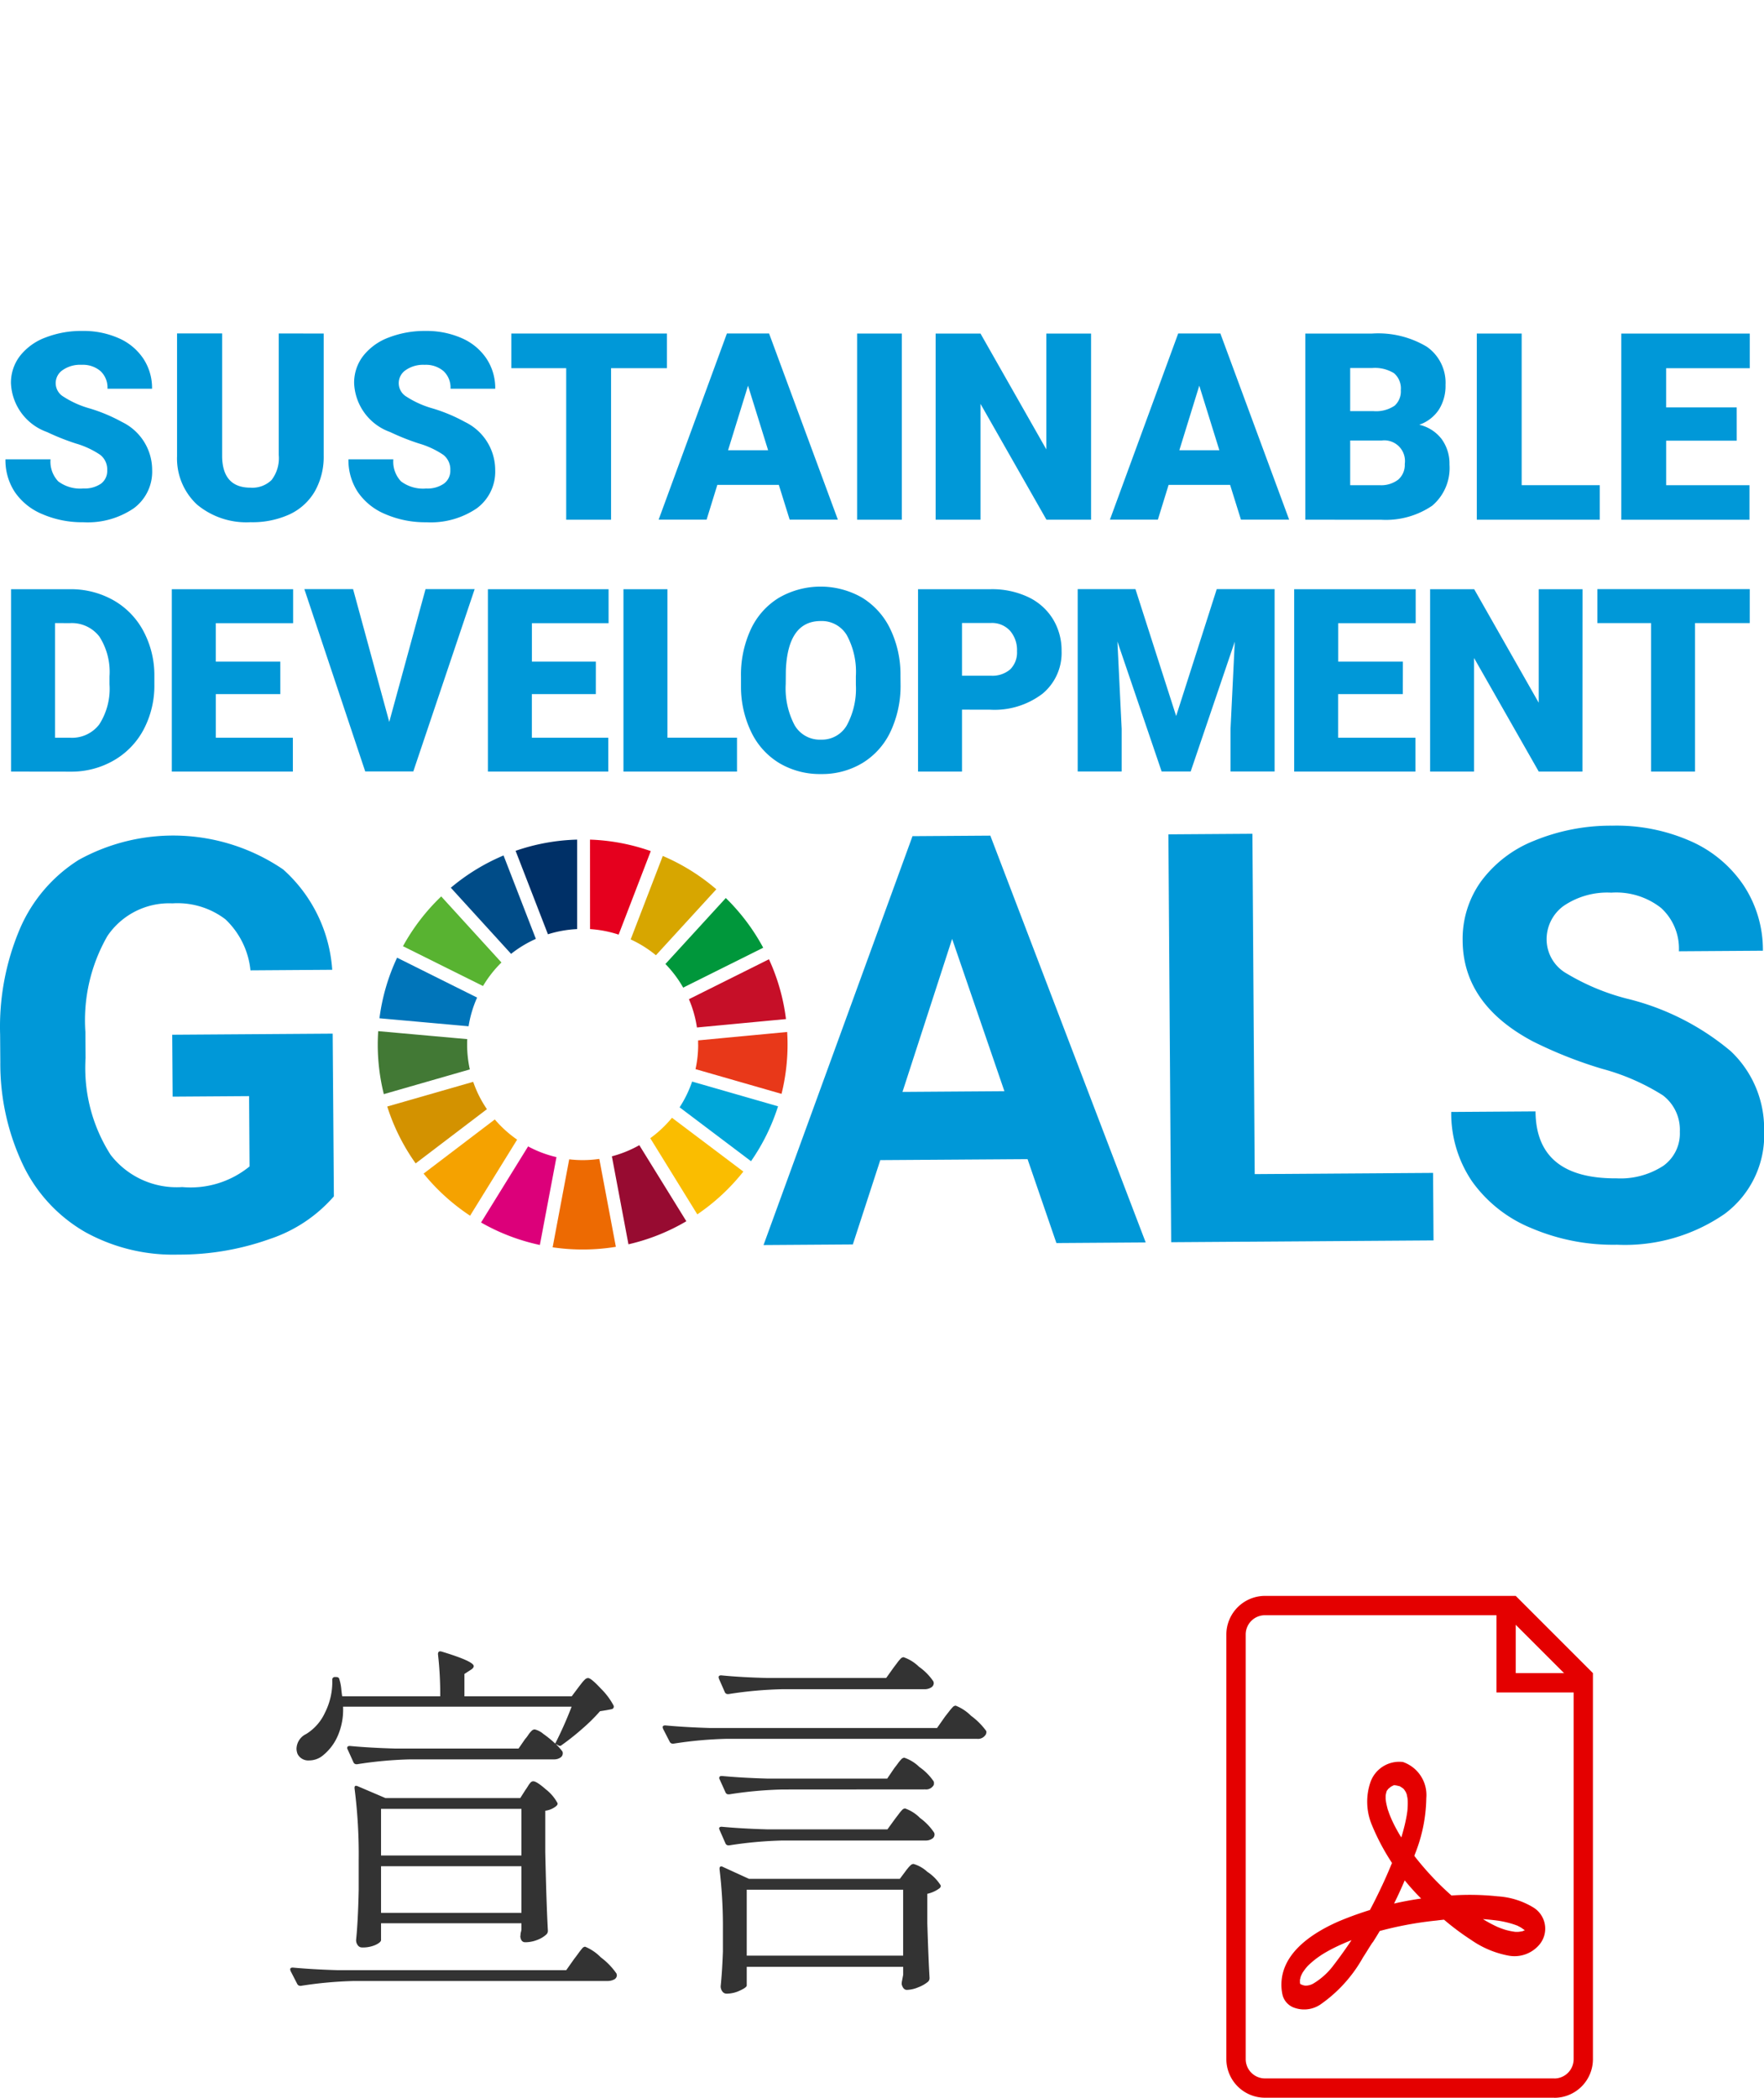 <svg xmlns="http://www.w3.org/2000/svg" xmlns:xlink="http://www.w3.org/1999/xlink" width="90" height="107" viewBox="0 0 90 107">
  <defs>
    <clipPath id="clip-アートボード_1">
      <rect width="90" height="107"/>
    </clipPath>
  </defs>
  <g id="アートボード_1" data-name="アートボード – 1" clip-path="url(#clip-アートボード_1)">
    <g id="artborad" transform="translate(-570 -342)">
      <path id="text" d="M2.185-10.412a.611.611,0,0,1-.589-.323A.774.774,0,0,1,1.539-11a.856.856,0,0,1,.494-.76,2.5,2.5,0,0,0,.96-1.092,3.461,3.461,0,0,0,.37-1.662.134.134,0,0,1,.152-.152h.038q.152,0,.171.114a2.358,2.358,0,0,1,.1.5q.028.275.047.37h5a17.865,17.865,0,0,0-.114-2.147q0-.19.19-.133,1.634.494,1.634.741,0,.095-.152.19l-.323.209v1.14H15.58l.342-.456q.057-.076.161-.209a1.519,1.519,0,0,1,.181-.2.232.232,0,0,1,.152-.066q.152,0,.656.542a3.538,3.538,0,0,1,.636.845.134.134,0,0,1-.057.19q-.133.038-.627.114a9.1,9.1,0,0,1-.893.884,12.632,12.632,0,0,1-1.064.845q-.076.076-.19,0l-.114-.057a2.836,2.836,0,0,1,.342.38.211.211,0,0,1,.019.1.253.253,0,0,1-.133.219.55.55,0,0,1-.3.085H7.353a20.37,20.37,0,0,0-2.717.247H4.579a.16.16,0,0,1-.133-.095l-.3-.665a.11.11,0,0,1-.019-.076q0-.095.133-.095,1.007.095,2.318.133h6.289L13.2-11.5a1.638,1.638,0,0,0,.161-.209,1.213,1.213,0,0,1,.181-.219.232.232,0,0,1,.152-.066,1.067,1.067,0,0,1,.437.228,5.747,5.747,0,0,1,.608.494,19.62,19.62,0,0,0,.836-1.881H3.914a3.331,3.331,0,0,1-.276,1.5,2.609,2.609,0,0,1-.731.969A1.107,1.107,0,0,1,2.185-10.412ZM14.839-8.265q.057.076-.038.171a1.088,1.088,0,0,1-.57.247v2.109q.057,2.641.133,4.009a.258.258,0,0,1-.076.19,1.375,1.375,0,0,1-.456.276,1.651,1.651,0,0,1-.627.123q-.209,0-.247-.285l.019-.19a1.18,1.18,0,0,0,.038-.171v-.323H5.852v.855q0,.114-.275.247a1.593,1.593,0,0,1-.694.133.262.262,0,0,1-.219-.114.431.431,0,0,1-.085-.266q.1-.969.133-2.565V-5.3A26.577,26.577,0,0,0,4.5-8.987v-.038q0-.133.152-.076l1.425.608h6.878l.266-.418q.057-.076.133-.2a1.022,1.022,0,0,1,.133-.18.182.182,0,0,1,.133-.057q.171,0,.637.409A2.217,2.217,0,0,1,14.839-8.265Zm-8.987,2.7h7.163V-7.942H5.852Zm0,2.926h7.163V-5.016H5.852ZM16.264-.912a2.38,2.38,0,0,1,.8.542,3.552,3.552,0,0,1,.8.826l.019.076a.244.244,0,0,1-.142.228.74.74,0,0,1-.351.076H4.484a20.37,20.37,0,0,0-2.717.247H1.729A.172.172,0,0,1,1.577.988L1.235.323,1.216.247q0-.095.133-.095,1.026.095,2.3.133H15.3L15.713-.3q.076-.095.2-.266t.2-.257A.211.211,0,0,1,16.264-.912ZM32-15.143q.076-.1.18-.238a1.943,1.943,0,0,1,.181-.219.219.219,0,0,1,.152-.076,2.086,2.086,0,0,1,.779.484,2.878,2.878,0,0,1,.741.751l.019.076a.265.265,0,0,1-.142.237.634.634,0,0,1-.333.085H26.3a20.37,20.37,0,0,0-2.717.247h-.057a.16.16,0,0,1-.133-.095l-.3-.684-.019-.076q0-.1.133-.1,1.007.1,2.318.133h6.1Zm-8.512,3.629a20.37,20.37,0,0,0-2.717.247h-.038a.172.172,0,0,1-.152-.095l-.342-.665-.019-.076q0-.095.133-.095,1.026.095,2.3.133H34.219l.4-.57q.076-.1.2-.256a2.525,2.525,0,0,1,.2-.238.219.219,0,0,1,.152-.076,2.284,2.284,0,0,1,.779.513,3.584,3.584,0,0,1,.779.779.259.259,0,0,1-.019.171.46.46,0,0,1-.456.228Zm2.85,2.584a20.37,20.37,0,0,0-2.717.247H23.56a.16.16,0,0,1-.133-.1l-.3-.665a.11.11,0,0,1-.019-.076q0-.095.133-.095,1.007.095,2.318.133h6.118l.361-.532q.076-.095.181-.237a1.944,1.944,0,0,1,.181-.219.219.219,0,0,1,.152-.076,2.043,2.043,0,0,1,.769.475,2.811,2.811,0,0,1,.732.741.388.388,0,0,1,0,.171.442.442,0,0,1-.437.228Zm5.738,1.5q.076-.1.181-.237a1.944,1.944,0,0,1,.181-.219.219.219,0,0,1,.152-.076,1.983,1.983,0,0,1,.76.484,2.928,2.928,0,0,1,.722.751.212.212,0,0,1,.019.095.253.253,0,0,1-.133.219.585.585,0,0,1-.323.085h-7.3a20.37,20.37,0,0,0-2.717.247H23.56a.16.16,0,0,1-.133-.095l-.3-.684L23.1-6.935q0-.095.133-.095,1.007.095,2.318.133h6.137ZM24.51,1.064q0,.1-.342.257a1.59,1.59,0,0,1-.684.161.262.262,0,0,1-.219-.114A.431.431,0,0,1,23.18,1.1q.076-.722.114-1.767V-1.748a24.776,24.776,0,0,0-.171-3.116V-4.9q0-.076.048-.1a.154.154,0,0,1,.124.019l1.33.608h7.695l.285-.38q.038-.057.124-.161a1.3,1.3,0,0,1,.152-.161.215.215,0,0,1,.142-.057,1.768,1.768,0,0,1,.7.4,2.283,2.283,0,0,1,.665.665q.057.076-.038.171a1.617,1.617,0,0,1-.627.285v1.5q.057,1.862.114,2.793a.258.258,0,0,1-.076.19,1.732,1.732,0,0,1-.5.285,1.6,1.6,0,0,1-.579.133q-.19,0-.266-.285a.8.8,0,0,1,.019-.19l.057-.3v-.4H24.51Zm0-4.883V-.456h7.98V-3.819Z" transform="translate(583.589 442.189)" fill="#333"/>
      <g id="icon" transform="translate(632.57 423.39)">
        <path id="前面オブジェクトで型抜き_1" data-name="前面オブジェクトで型抜き 1" d="M-13129.27,22810.99a.988.988,0,0,0,.986-.984v-19.2l-3.443-3.441h-12.307a.982.982,0,0,0-.982.982v21.656a.986.986,0,0,0,.982.984h14.764m0,.984h-14.764a1.972,1.972,0,0,1-1.969-1.969v-21.656a1.974,1.974,0,0,1,1.969-1.967h12.795l3.939,3.938v19.686A1.971,1.971,0,0,1-13129.27,22811.975Z" transform="translate(13146.002 -22786.383)" fill="#e40000"/>
        <path id="パス_2947" data-name="パス 2947" d="M14573.4-14421.945h-4.4v-4.436h.984v3.451h3.42Z" transform="translate(-14555.22 14426.866)" fill="#e40000"/>
        <path id="パス_2945" data-name="パス 2945" d="M4.7,9.169A14.728,14.728,0,0,0,5.635,7.48,23.07,23.07,0,0,0,6.81,4.74a8,8,0,0,0,.583-2.868A1.782,1.782,0,0,0,6.2.034,1.557,1.557,0,0,0,4.53,1.1a3.074,3.074,0,0,0,.091,2.158A11.407,11.407,0,0,0,7.607,7.444,13.211,13.211,0,0,0,9.684,9.11a4.9,4.9,0,0,0,1.912.8,1.657,1.657,0,0,0,1.614-.622,1.268,1.268,0,0,0-.373-1.846,3.98,3.98,0,0,0-1.8-.557,13.4,13.4,0,0,0-2.609-.023A17.1,17.1,0,0,0,2.891,8.175C1.579,8.756,0,9.774,0,11.394a2.322,2.322,0,0,0,.059.525.934.934,0,0,0,.633.659,1.486,1.486,0,0,0,1.286-.169,7.2,7.2,0,0,0,2.18-2.4c.182-.279.351-.568.538-.844a.746.746,0,0,0,.03-.863.417.417,0,0,0-.67.072,24.315,24.315,0,0,1-1.453,2.1,3.6,3.6,0,0,1-.955.847.8.8,0,0,1-.43.118.682.682,0,0,1-.424-.221L1,11.56c-.025-.09-.037-.18-.054-.272s-.008.13,0,0c0-.048,0-.1,0-.148,0-.149-.026.075,0,0a.884.884,0,0,0,.029-.127c.023-.126-.015.029-.009.016.021-.045.036-.093.057-.138s.042-.08.061-.121c.043-.092-.076.106,0,0,.06-.083.116-.167.182-.246.032-.038.066-.076.1-.113-.076.083-.02.021.022-.019.083-.079.168-.155.257-.228s.168-.131.255-.193c.048-.034.1-.067.146-.1s-.013.008-.019.012l.117-.073c.22-.133.447-.254.679-.365a12.037,12.037,0,0,1,1.561-.61,18.217,18.217,0,0,1,3.537-.717,11.932,11.932,0,0,1,3.135.008,5.188,5.188,0,0,1,.688.153c.1.03.2.065.292.1.063.024-.079-.045.044.022.04.022.08.041.119.063.073.042.137.094.207.14.1.063-.04-.051,0,0,.023.028.049.055.073.082.057.062.046.082,0-.009a.492.492,0,0,0,.046.092c.079.091-.015-.061,0-.019s.02.2.007-.017l.075-.321c-.027.057-.1.137.006,0-.021.026-.037.058-.058.084s-.107.121-.032.043-.029.02-.05.039-.112.077-.03.025-.014.008-.035.016-.067.027-.1.042c-.1.053.073-.009-.02.006-.07.011-.138.025-.21.029-.034,0-.069,0-.1,0-.1.006.088.016-.044,0a3.331,3.331,0,0,1-.516-.107c-.091-.028-.179-.06-.268-.093-.028-.01-.166-.068-.069-.026-.051-.022-.1-.045-.15-.069a6.9,6.9,0,0,1-.622-.338,10.9,10.9,0,0,1-1.256-.9A14.763,14.763,0,0,1,6.765,4.8q-.256-.332-.491-.679-.105-.157-.205-.317c-.014-.022-.093-.154-.045-.073q-.055-.093-.108-.188c-.115-.206-.222-.416-.316-.632q-.064-.146-.119-.3c-.016-.045-.031-.09-.047-.135-.053-.15.009.055-.021-.069s-.055-.216-.073-.327c-.009-.052-.014-.1-.022-.157-.012-.081,0,.132,0-.014,0-.048,0-.1,0-.146,0-.064.04-.2-.006-.007.012-.051.071-.292.035-.183s.015-.029.027-.056c.043-.1.054-.064-.01.008a.732.732,0,0,0,.076-.106c.049-.085-.091.066.011-.013.036-.028.071-.059.105-.088.012-.01.026-.018.038-.028.087-.067-.1.055,0,0a2.644,2.644,0,0,1,.286-.131L5.627,1.2A2.075,2.075,0,0,1,6,1.262c.127.032-.011-.021.072.03a1.727,1.727,0,0,1,.159.107c-.084-.065-.005-.007.027.034s.117.186.048.055c.022.042.042.086.062.129.013.028.021.058.032.086s-.02-.115,0,.008c.009.059.025.118.034.177s.015.187.009.057a3.807,3.807,0,0,1-.006.462c0,.037-.023.237-.015.166s-.021.138-.028.176c-.029.172-.066.343-.106.512a12.3,12.3,0,0,1-.7,2.051C5.32,5.965,5.02,6.6,4.7,7.231c-.138.269-.28.535-.429.8l-.083.145c-.078.137.069-.109-.008.014-.04.063-.078.127-.12.189a.746.746,0,0,0-.03.864.417.417,0,0,0,.67-.072" transform="translate(2.808 8.433)" fill="#e40000"/>
      </g>
      <g id="sdgs-logo" transform="translate(105.671 162.811)">
        <g id="グループ_11363" data-name="グループ 11363" transform="translate(464.329 221.294)">
          <path id="パス_16136" data-name="パス 16136" d="M481.364,314.91a7.439,7.439,0,0,1-3.258,2.171,13.7,13.7,0,0,1-4.68.8,9.281,9.281,0,0,1-4.744-1.146,7.858,7.858,0,0,1-3.166-3.4,12.038,12.038,0,0,1-1.171-5.264l-.01-1.414a12.786,12.786,0,0,1,1.013-5.4,7.767,7.767,0,0,1,3-3.506,9.972,9.972,0,0,1,10.425.486,7.536,7.536,0,0,1,2.506,5.119l-4.171.029a4.149,4.149,0,0,0-1.282-2.606,4.035,4.035,0,0,0-2.7-.81,3.8,3.8,0,0,0-3.317,1.665,8.641,8.641,0,0,0-1.124,4.894l.009,1.329a8.225,8.225,0,0,0,1.277,4.934,4.256,4.256,0,0,0,3.654,1.646,4.754,4.754,0,0,0,3.436-1.052l-.024-3.586-3.9.027-.021-3.157,8.186-.056Z" transform="translate(-464.329 -296.005)" fill="#0098d8"/>
          <path id="パス_16137" data-name="パス 16137" d="M629.863,313.017l-7.514.051-1.4,4.3-4.556.031,7.6-20.852,3.971-.027,7.927,20.746-4.556.031Zm-6.381-3.428,5.2-.036-2.667-7.767Z" transform="translate(-577.437 -296.01)" fill="#0098d8"/>
          <path id="パス_16138" data-name="パス 16138" d="M701.429,313.518l9.1-.061.023,3.443-13.385.091-.142-20.8,4.286-.029Z" transform="translate(-637.413 -295.747)" fill="#0098d8"/>
          <path id="パス_16139" data-name="パス 16139" d="M765,310.153a2.2,2.2,0,0,0-.87-1.858,11.246,11.246,0,0,0-3.095-1.35,21.871,21.871,0,0,1-3.538-1.4q-3.557-1.89-3.578-5.133a5.023,5.023,0,0,1,.93-3.013,6.2,6.2,0,0,1,2.714-2.083,10.277,10.277,0,0,1,3.988-.77,9.352,9.352,0,0,1,3.977.78,6.325,6.325,0,0,1,2.723,2.26,5.963,5.963,0,0,1,.987,3.337l-4.286.029a2.8,2.8,0,0,0-.915-2.215,3.7,3.7,0,0,0-2.534-.775,3.961,3.961,0,0,0-2.44.681,2.1,2.1,0,0,0-.859,1.756,2.006,2.006,0,0,0,1.033,1.693,11.524,11.524,0,0,0,3.016,1.264,13,13,0,0,1,5.347,2.692,5.434,5.434,0,0,1,1.7,4.046,5.006,5.006,0,0,1-2.014,4.25,8.943,8.943,0,0,1-5.49,1.573,10.624,10.624,0,0,1-4.377-.849,6.918,6.918,0,0,1-3.024-2.387,6.161,6.161,0,0,1-1.058-3.536l4.3-.029q.024,3.443,4.138,3.415a4,4,0,0,0,2.381-.638A2.023,2.023,0,0,0,765,310.153Z" transform="translate(-679.294 -294.544)" fill="#0098d8"/>
        </g>
        <g id="グループ_11364" data-name="グループ 11364" transform="translate(483.602 222.007)">
          <path id="パス_16140" data-name="パス 16140" d="M548.66,313.2A5.932,5.932,0,0,1,549.6,312l-3.073-3.369a10.516,10.516,0,0,0-1.951,2.539Z" transform="translate(-543.289 -305.734)" fill="#58b331"/>
          <path id="パス_16141" data-name="パス 16141" d="M589.927,304.821a5.869,5.869,0,0,1,1.289.807l3.081-3.364a10.493,10.493,0,0,0-2.731-1.7Z" transform="translate(-577.023 -299.731)" fill="#d7a600"/>
          <path id="パス_16142" data-name="パス 16142" d="M605.614,321.148l-4.084,2.036a5.838,5.838,0,0,1,.409,1.443l4.543-.429a10.363,10.363,0,0,0-.868-3.05" transform="translate(-585.654 -315.046)" fill="#c60f28"/>
          <path id="パス_16143" data-name="パス 16143" d="M597.756,313.526l4.083-2.035a10.5,10.5,0,0,0-1.908-2.534l-3.081,3.364a5.928,5.928,0,0,1,.906,1.205" transform="translate(-582.173 -305.978)" fill="#00973b"/>
          <path id="パス_16144" data-name="パス 16144" d="M544.118,336.14c0-.092,0-.184.007-.275l-4.544-.407c-.014.225-.023.452-.023.682a10.473,10.473,0,0,0,.31,2.53l4.388-1.261a5.917,5.917,0,0,1-.138-1.268" transform="translate(-539.558 -325.69)" fill="#427935"/>
          <path id="パス_16145" data-name="パス 16145" d="M594.938,352.7a5.96,5.96,0,0,1-1.108,1.042l2.4,3.884a10.545,10.545,0,0,0,2.349-2.182Z" transform="translate(-579.926 -338.515)" fill="#fabd00"/>
          <path id="パス_16146" data-name="パス 16146" d="M602.982,336.259a5.834,5.834,0,0,1-.135,1.254l4.388,1.261a10.421,10.421,0,0,0,.307-2.514q0-.323-.02-.642l-4.543.429c0,.071,0,.141,0,.212" transform="translate(-586.634 -325.808)" fill="#e83819"/>
          <path id="パス_16147" data-name="パス 16147" d="M552.32,353.036l-3.632,2.76a10.54,10.54,0,0,0,2.372,2.148l2.4-3.88a5.956,5.956,0,0,1-1.139-1.029" transform="translate(-546.349 -338.764)" fill="#f5a200"/>
          <path id="パス_16148" data-name="パス 16148" d="M544.44,324.331a5.823,5.823,0,0,1,.435-1.464l-4.082-2.034a10.375,10.375,0,0,0-.9,3.09Z" transform="translate(-539.806 -314.812)" fill="#0075ba"/>
          <path id="パス_16149" data-name="パス 16149" d="M590,362.035l-2.4-3.88a5.868,5.868,0,0,1-1.4.568l.846,4.487A10.384,10.384,0,0,0,590,362.034" transform="translate(-574.255 -342.572)" fill="#970b31"/>
          <path id="パス_16150" data-name="パス 16150" d="M600.313,345.493a5.9,5.9,0,0,1-.638,1.313l3.643,2.748a10.409,10.409,0,0,0,1.379-2.8Z" transform="translate(-584.274 -333.154)" fill="#00a6d9"/>
          <path id="パス_16151" data-name="パス 16151" d="M576.77,360.887a5.832,5.832,0,0,1-1.536.021l-.845,4.487a10.506,10.506,0,0,0,3.226-.025Z" transform="translate(-565.466 -344.604)" fill="#ed6a02"/>
          <path id="パス_16152" data-name="パス 16152" d="M581.837,301.9a5.843,5.843,0,0,1,1.459.282l1.639-4.259a10.391,10.391,0,0,0-3.1-.586Z" transform="translate(-571.006 -297.337)" fill="#e5001e"/>
          <path id="パス_16153" data-name="パス 16153" d="M563.982,358.946a5.86,5.86,0,0,1-1.447-.546l-2.4,3.88a10.411,10.411,0,0,0,3,1.146Z" transform="translate(-554.864 -342.754)" fill="#dc007a"/>
          <path id="パス_16154" data-name="パス 16154" d="M568.66,302.155a5.86,5.86,0,0,1,1.489-.265v-4.563a10.406,10.406,0,0,0-3.139.572Z" transform="translate(-559.977 -297.327)" fill="#003067"/>
          <path id="パス_16155" data-name="パス 16155" d="M546.552,346.942a5.855,5.855,0,0,1-.7-1.394l-4.385,1.259a10.4,10.4,0,0,0,1.449,2.9Z" transform="translate(-540.982 -333.195)" fill="#d39200"/>
          <path id="パス_16156" data-name="パス 16156" d="M557.183,305.5a5.914,5.914,0,0,1,1.264-.764l-1.649-4.254a10.457,10.457,0,0,0-2.69,1.646Z" transform="translate(-550.38 -299.674)" fill="#004c88"/>
        </g>
        <path id="パス_16157" data-name="パス 16157" d="M470.587,203.169a.941.941,0,0,0-.355-.783,4.432,4.432,0,0,0-1.249-.581,11.933,11.933,0,0,1-1.461-.581,2.766,2.766,0,0,1-1.846-2.491,2.234,2.234,0,0,1,.46-1.392,2.972,2.972,0,0,1,1.3-.939,5.062,5.062,0,0,1,1.891-.336,4.43,4.43,0,0,1,1.836.365,2.907,2.907,0,0,1,1.262,1.04,2.717,2.717,0,0,1,.45,1.542H470.6a1.148,1.148,0,0,0-.356-.9,1.387,1.387,0,0,0-.962-.32,1.564,1.564,0,0,0-.97.271.8.8,0,0,0,.036,1.35,4.916,4.916,0,0,0,1.376.613,8.462,8.462,0,0,1,1.617.682,2.719,2.719,0,0,1,1.539,2.446,2.318,2.318,0,0,1-.939,1.956,4.177,4.177,0,0,1-2.576.711,5.11,5.11,0,0,1-2.09-.414,3.151,3.151,0,0,1-1.407-1.134,2.955,2.955,0,0,1-.473-1.66h2.3a1.457,1.457,0,0,0,.395,1.125,1.865,1.865,0,0,0,1.28.36,1.475,1.475,0,0,0,.9-.244A.808.808,0,0,0,470.587,203.169Z" transform="translate(-0.788 0)" fill="#0098d8"/>
        <path id="パス_16158" data-name="パス 16158" d="M507.065,196.577v6.215a3.57,3.57,0,0,1-.45,1.829,2.913,2.913,0,0,1-1.291,1.178,4.545,4.545,0,0,1-1.989.4,3.935,3.935,0,0,1-2.734-.9,3.21,3.21,0,0,1-1.018-2.465v-6.261h2.3v6.307q.039,1.558,1.448,1.558a1.4,1.4,0,0,0,1.076-.392,1.829,1.829,0,0,0,.365-1.272v-6.2Z" transform="translate(-26.221 -0.379)" fill="#0098d8"/>
        <path id="パス_16159" data-name="パス 16159" d="M538.907,203.169a.941.941,0,0,0-.355-.783,4.425,4.425,0,0,0-1.249-.581,11.946,11.946,0,0,1-1.461-.581A2.766,2.766,0,0,1,534,198.734a2.232,2.232,0,0,1,.46-1.392,2.971,2.971,0,0,1,1.3-.939,5.064,5.064,0,0,1,1.891-.336,4.43,4.43,0,0,1,1.836.365,2.91,2.91,0,0,1,1.262,1.04,2.716,2.716,0,0,1,.45,1.542h-2.282a1.146,1.146,0,0,0-.356-.9,1.386,1.386,0,0,0-.962-.32,1.564,1.564,0,0,0-.97.271.8.8,0,0,0,.036,1.35,4.917,4.917,0,0,0,1.376.613,8.448,8.448,0,0,1,1.617.682,2.719,2.719,0,0,1,1.539,2.446,2.318,2.318,0,0,1-.939,1.956,4.177,4.177,0,0,1-2.576.711,5.109,5.109,0,0,1-2.09-.414,3.152,3.152,0,0,1-1.409-1.135,2.956,2.956,0,0,1-.473-1.66H536a1.457,1.457,0,0,0,.394,1.125,1.866,1.866,0,0,0,1.281.362,1.474,1.474,0,0,0,.9-.244A.807.807,0,0,0,538.907,203.169Z" transform="translate(-51.603 0)" fill="#0098d8"/>
        <path id="パス_16160" data-name="パス 16160" d="M574.1,198.346h-2.851v7.728h-2.289v-7.728h-2.8v-1.767H574.1Z" transform="translate(-75.743 -0.381)" fill="#0098d8"/>
        <path id="パス_16161" data-name="パス 16161" d="M601.632,204.3h-3.137l-.548,1.774H595.5l3.483-9.494h2.152l3.509,9.494h-2.459Zm-2.589-1.767h2.042l-1.024-3.292Z" transform="translate(-97.567 -0.384)" fill="#0098d8"/>
        <path id="パス_16162" data-name="パス 16162" d="M637.309,206.078h-2.283v-9.494h2.283Z" transform="translate(-126.967 -0.385)" fill="#0098d8"/>
        <path id="パス_16163" data-name="パス 16163" d="M658.6,206.078h-2.276l-3.365-5.908v5.908h-2.29v-9.494h2.289l3.359,5.908v-5.908H658.6Z" transform="translate(-138.604 -0.385)" fill="#0098d8"/>
        <path id="パス_16164" data-name="パス 16164" d="M691.512,204.3h-3.137l-.548,1.774h-2.446l3.483-9.494h2.152l3.509,9.494h-2.459Zm-2.589-1.767h2.041l-1.024-3.292Z" transform="translate(-164.423 -0.384)" fill="#0098d8"/>
        <path id="パス_16165" data-name="パス 16165" d="M724.293,206.078v-9.494h3.41a4.832,4.832,0,0,1,2.788.672,2.236,2.236,0,0,1,.955,1.95,2.26,2.26,0,0,1-.339,1.259,1.976,1.976,0,0,1-1,.77,2,2,0,0,1,1.141.73,2.125,2.125,0,0,1,.4,1.3,2.514,2.514,0,0,1-.884,2.1,4.205,4.205,0,0,1-2.619.714Zm2.289-5.537h1.193a1.694,1.694,0,0,0,1.07-.275.975.975,0,0,0,.32-.792,1.023,1.023,0,0,0-.346-.867,1.852,1.852,0,0,0-1.115-.265h-1.122Zm0,1.5v2.276h1.5a1.426,1.426,0,0,0,.952-.284.993.993,0,0,0,.333-.8,1.053,1.053,0,0,0-1.18-1.193Z" transform="translate(-193.366 -0.385)" fill="#0098d8"/>
        <path id="パス_16166" data-name="パス 16166" d="M760.734,204.317h3.985v1.761h-6.274v-9.494h2.289Z" transform="translate(-218.769 -0.385)" fill="#0098d8"/>
        <path id="パス_16167" data-name="パス 16167" d="M793.114,202.048h-3.6v2.27h4.252v1.761h-6.542v-9.494h6.555v1.767h-4.266v2h3.6Z" transform="translate(-240.176 -0.385)" fill="#0098d8"/>
        <path id="パス_16168" data-name="パス 16168" d="M466.525,256.764v-9.3h3a4.409,4.409,0,0,1,2.217.559,3.931,3.931,0,0,1,1.537,1.578,4.772,4.772,0,0,1,.558,2.285v.428a4.794,4.794,0,0,1-.54,2.291,3.947,3.947,0,0,1-1.521,1.585,4.311,4.311,0,0,1-2.188.578Zm2.243-7.572v5.847h.78a1.745,1.745,0,0,0,1.482-.687,3.366,3.366,0,0,0,.518-2.042v-.4a3.339,3.339,0,0,0-.518-2.032,1.775,1.775,0,0,0-1.508-.684Z" transform="translate(-1.632 -38.227)" fill="#0098d8"/>
        <path id="パス_16169" data-name="パス 16169" d="M504.08,252.816h-3.292v2.224h3.932v1.726h-6.176v-9.3h6.189v1.732h-3.946v1.962h3.292Z" transform="translate(-25.449 -38.229)" fill="#0098d8"/>
        <path id="パス_16170" data-name="パス 16170" d="M529.268,254.23l1.852-6.773h2.506l-3.131,9.3h-2.453l-3.106-9.3h2.486Z" transform="translate(-45.079 -38.226)" fill="#0098d8"/>
        <path id="パス_16171" data-name="パス 16171" d="M567.005,252.816h-3.263v2.224h3.9v1.726H561.5v-9.3h6.156v1.732h-3.912v1.962h3.263Z" transform="translate(-72.277 -38.229)" fill="#0098d8"/>
        <path id="パス_16172" data-name="パス 16172" d="M590.736,255.039h3.55v1.726h-5.793v-9.3h2.243Z" transform="translate(-92.355 -38.229)" fill="#0098d8"/>
        <path id="パス_16173" data-name="パス 16173" d="M620.042,251.935a5.487,5.487,0,0,1-.505,2.41,3.731,3.731,0,0,1-1.435,1.613,3.994,3.994,0,0,1-2.118.565,4.052,4.052,0,0,1-2.109-.546,3.725,3.725,0,0,1-1.435-1.562,5.321,5.321,0,0,1-.54-2.332v-.524a5.511,5.511,0,0,1,.5-2.412,3.723,3.723,0,0,1,1.437-1.614,4.257,4.257,0,0,1,4.24-.007,3.79,3.79,0,0,1,1.44,1.6,5.351,5.351,0,0,1,.521,2.381Zm-2.281-.39a3.913,3.913,0,0,0-.463-2.106,1.486,1.486,0,0,0-1.326-.719q-1.687,0-1.783,2.531l-.006.683a4.025,4.025,0,0,0,.454,2.1,1.483,1.483,0,0,0,1.348.735,1.466,1.466,0,0,0,1.31-.722,3.911,3.911,0,0,0,.467-2.077Z" transform="translate(-109.766 -37.86)" fill="#0098d8"/>
        <path id="パス_16174" data-name="パス 16174" d="M649.4,253.606v3.157h-2.243v-9.3h3.713a4.323,4.323,0,0,1,1.888.393,2.962,2.962,0,0,1,1.272,1.117,3.053,3.053,0,0,1,.45,1.646,2.692,2.692,0,0,1-.974,2.175,4.044,4.044,0,0,1-2.675.815Zm0-1.732h1.47a1.387,1.387,0,0,0,.994-.326,1.211,1.211,0,0,0,.342-.92,1.5,1.5,0,0,0-.353-1.042,1.245,1.245,0,0,0-.958-.4H649.4Z" transform="translate(-135.989 -38.227)" fill="#0098d8"/>
        <path id="パス_16175" data-name="パス 16175" d="M681.9,247.461l2.077,6.473,2.071-6.473H689v9.3h-2.249v-2.173l.217-4.447-2.25,6.62h-1.482l-2.256-6.627.217,4.454v2.173h-2.243v-9.3Z" transform="translate(-159.64 -38.229)" fill="#0098d8"/>
        <path id="パス_16176" data-name="パス 16176" d="M727.61,252.816h-3.3v2.224h3.942v1.726h-6.186v-9.3h6.2v1.732h-3.953v1.962h3.3Z" transform="translate(-191.708 -38.229)" fill="#0098d8"/>
        <path id="パス_16177" data-name="パス 16177" d="M756.924,256.765h-2.23l-3.3-5.791v5.791h-2.243v-9.3H751.4l3.292,5.789v-5.789h2.236Z" transform="translate(-211.858 -38.229)" fill="#0098d8"/>
        <path id="パス_16178" data-name="パス 16178" d="M790.23,249.193h-2.792v7.572h-2.243v-7.572h-2.741v-1.732h7.777Z" transform="translate(-236.628 -38.229)" fill="#0098d8"/>
      </g>
    </g>
  </g>
</svg>
